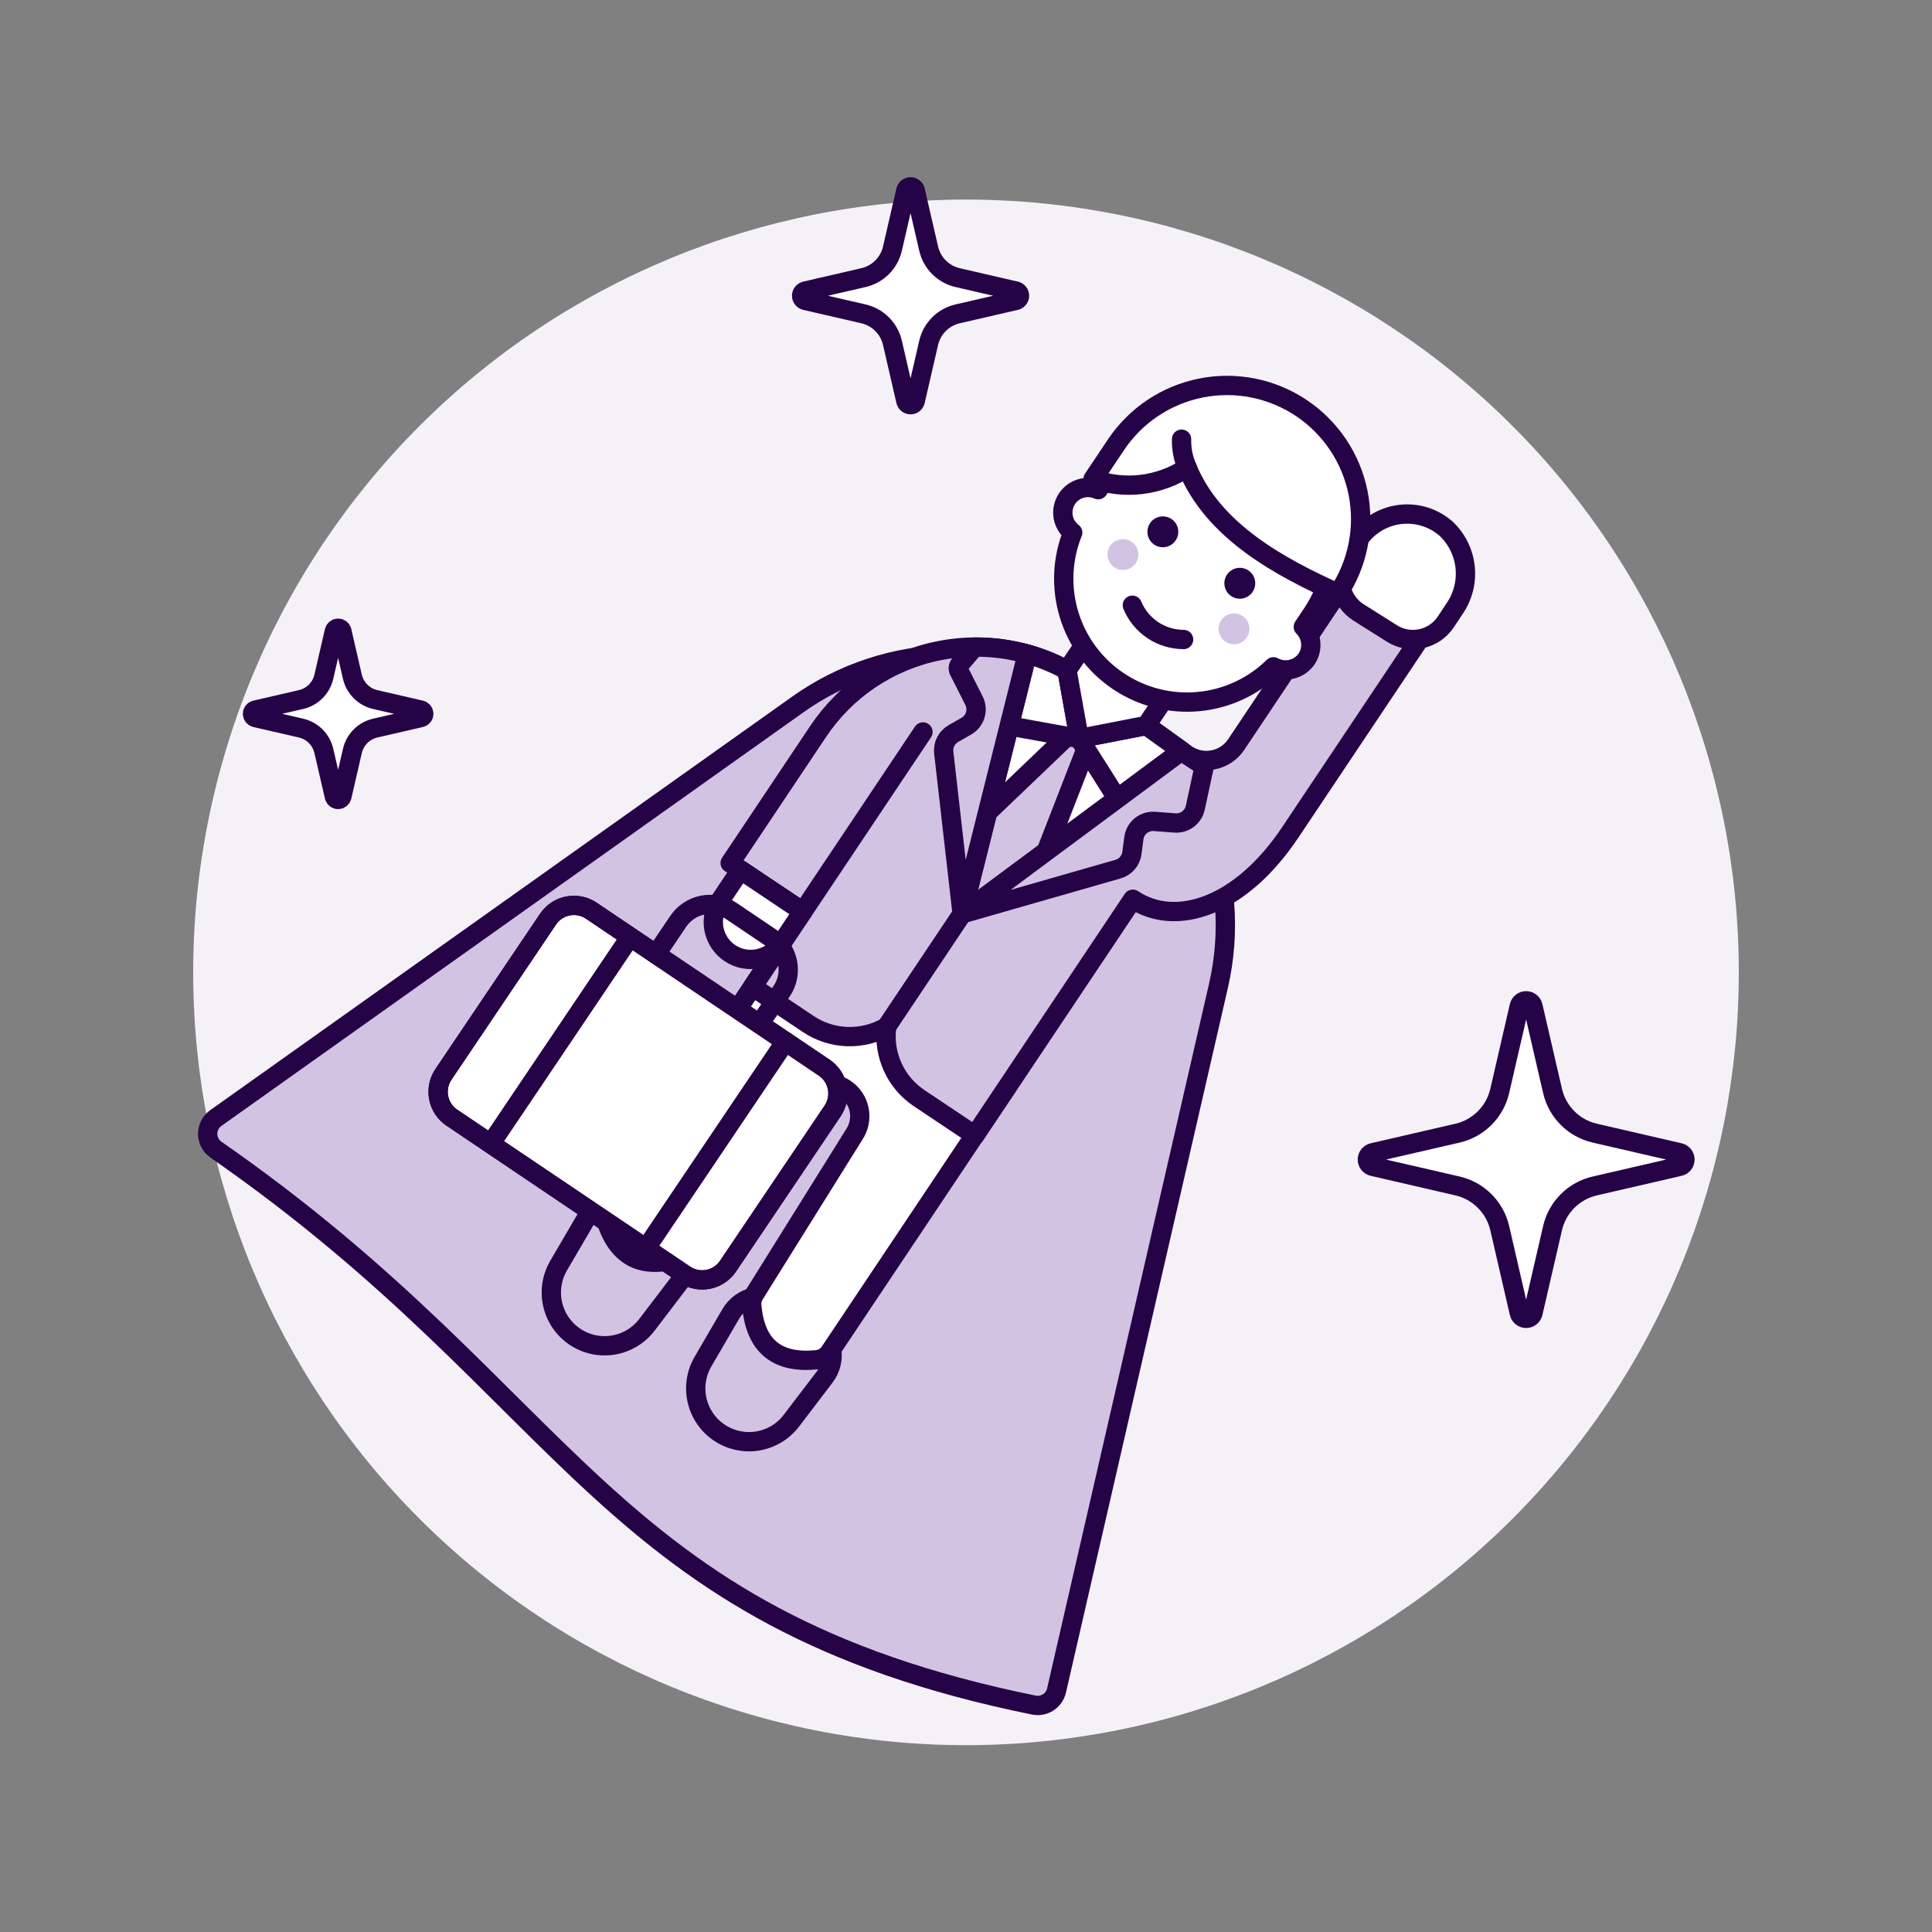 <svg width="256" height="256" viewBox="0 0 256 256" fill="none" xmlns="http://www.w3.org/2000/svg">
<rect x="0" y="0" width="256" height="256" fill="#808080" stroke="none"/>
<path d="M25.6 128.845C25.6 156.003 36.389 182.049 55.592 201.253C74.796 220.456 100.842 231.245 128 231.245C155.158 231.245 181.204 220.456 200.408 201.253C219.612 182.049 230.4 156.003 230.4 128.845C230.4 101.687 219.612 75.641 200.408 56.437C181.204 37.233 155.158 26.445 128 26.445C100.842 26.445 74.796 37.233 55.592 56.437C36.389 75.641 25.6 101.687 25.6 128.845Z" fill="#F5F2F7"/>
<path d="M123.052 45.427C123.267 44.492 123.742 43.635 124.421 42.956C125.1 42.277 125.956 41.803 126.892 41.587L134.595 39.811C134.735 39.778 134.861 39.699 134.951 39.585C135.041 39.472 135.09 39.332 135.09 39.187C135.09 39.043 135.041 38.903 134.951 38.789C134.861 38.676 134.735 38.597 134.595 38.564L126.892 36.787C125.956 36.572 125.1 36.097 124.421 35.418C123.742 34.739 123.267 33.883 123.052 32.947L121.275 25.249C121.242 25.109 121.163 24.983 121.05 24.893C120.936 24.803 120.796 24.754 120.652 24.754C120.507 24.754 120.367 24.803 120.254 24.893C120.14 24.983 120.061 25.109 120.028 25.249L118.252 32.947C118.036 33.883 117.562 34.739 116.883 35.418C116.204 36.097 115.347 36.572 114.412 36.787L106.714 38.564C106.573 38.597 106.447 38.676 106.358 38.789C106.268 38.903 106.219 39.043 106.219 39.187C106.219 39.332 106.268 39.472 106.358 39.585C106.447 39.699 106.573 39.778 106.714 39.811L114.412 41.587C115.347 41.803 116.204 42.277 116.883 42.956C117.562 43.635 118.036 44.492 118.252 45.427L120.028 53.13C120.061 53.271 120.14 53.397 120.254 53.487C120.367 53.577 120.507 53.625 120.652 53.625C120.796 53.625 120.936 53.577 121.05 53.487C121.163 53.397 121.242 53.271 121.275 53.13L123.052 45.427Z" fill="white" stroke="#260347" stroke-width="2.56" stroke-linecap="round" stroke-linejoin="round"/>
<path d="M205.719 162.739C206.034 161.377 206.725 160.13 207.714 159.141C208.703 158.152 209.95 157.461 211.313 157.146L222.538 154.555C222.744 154.508 222.929 154.393 223.06 154.228C223.192 154.063 223.264 153.858 223.264 153.646C223.264 153.435 223.192 153.23 223.06 153.065C222.929 152.9 222.744 152.784 222.538 152.738L211.313 150.147C209.95 149.833 208.702 149.142 207.713 148.152C206.724 147.163 206.033 145.916 205.719 144.553L203.128 133.335C203.082 133.129 202.966 132.945 202.801 132.813C202.636 132.681 202.431 132.609 202.22 132.609C202.008 132.609 201.803 132.681 201.638 132.813C201.473 132.945 201.357 133.129 201.311 133.335L198.723 144.553C198.408 145.916 197.717 147.164 196.728 148.153C195.739 149.143 194.492 149.834 193.129 150.149L181.909 152.738C181.702 152.784 181.518 152.9 181.386 153.065C181.254 153.23 181.183 153.435 181.183 153.646C181.183 153.858 181.254 154.063 181.386 154.228C181.518 154.393 181.702 154.508 181.909 154.555L193.129 157.146C194.492 157.461 195.738 158.152 196.727 159.141C197.716 160.13 198.408 161.377 198.723 162.739L201.311 173.965C201.357 174.171 201.473 174.355 201.638 174.487C201.803 174.619 202.008 174.691 202.22 174.691C202.431 174.691 202.636 174.619 202.801 174.487C202.966 174.355 203.082 174.171 203.128 173.965L205.719 162.739Z" fill="white" stroke="#260347" stroke-width="2.56" stroke-linecap="round" stroke-linejoin="round"/>
<path d="M46.694 99.499C46.864 98.763 47.238 98.089 47.773 97.554C48.307 97.02 48.981 96.646 49.718 96.476L55.785 95.076C55.891 95.045 55.985 94.98 56.051 94.891C56.118 94.803 56.154 94.695 56.154 94.584C56.154 94.473 56.118 94.366 56.051 94.277C55.985 94.188 55.891 94.124 55.785 94.093L49.718 92.695C48.981 92.525 48.306 92.151 47.772 91.617C47.236 91.082 46.862 90.408 46.692 89.672L45.294 83.607C45.263 83.501 45.198 83.407 45.11 83.341C45.021 83.274 44.913 83.238 44.803 83.238C44.692 83.238 44.584 83.274 44.495 83.341C44.407 83.407 44.342 83.501 44.311 83.607L42.911 89.672C42.741 90.408 42.367 91.082 41.833 91.617C41.298 92.151 40.624 92.525 39.887 92.695L33.823 94.093C33.716 94.124 33.623 94.188 33.556 94.277C33.49 94.366 33.454 94.473 33.454 94.584C33.454 94.695 33.49 94.803 33.556 94.891C33.623 94.98 33.716 95.045 33.823 95.076L39.887 96.476C40.624 96.646 41.298 97.02 41.833 97.554C42.367 98.089 42.741 98.763 42.911 99.499L44.311 105.567C44.342 105.673 44.407 105.766 44.495 105.833C44.584 105.899 44.692 105.935 44.803 105.935C44.913 105.935 45.021 105.899 45.11 105.833C45.198 105.766 45.263 105.673 45.294 105.567L46.694 99.499Z" fill="white" stroke="#260347" stroke-width="2.56" stroke-linecap="round" stroke-linejoin="round"/>
<path d="M28.618 152.338C28.281 152.104 28.004 151.791 27.813 151.428C27.621 151.064 27.52 150.66 27.518 150.248C27.515 149.837 27.612 149.432 27.8 149.066C27.987 148.7 28.26 148.385 28.595 148.147L105.728 93.335C111.656 89.124 118.724 86.815 125.994 86.713C133.265 86.61 140.395 88.72 146.439 92.762C152.483 96.805 157.156 102.588 159.838 109.347C162.52 116.105 163.084 123.519 161.457 130.606L139.996 224C139.846 224.65 139.448 225.216 138.887 225.577C138.325 225.938 137.645 226.066 136.991 225.933C79.716 214.29 76.201 185.4 28.618 152.338Z" fill="#D3C3E3" stroke="#260347" stroke-width="2.56" stroke-linecap="round" stroke-linejoin="round"/>
<path d="M104.85 188.267C103.759 189.691 102.167 190.646 100.398 190.939C98.629 191.231 96.814 190.839 95.323 189.842C93.832 188.845 92.777 187.318 92.372 185.571C91.966 183.824 92.241 181.988 93.14 180.436L96.829 174.105C97.155 173.546 97.592 173.059 98.114 172.674C98.635 172.29 99.229 172.017 99.861 171.871C100.491 171.725 101.146 171.71 101.783 171.827C102.42 171.943 103.026 172.189 103.565 172.549L108.157 175.621C108.695 175.981 109.154 176.448 109.505 176.992C109.856 177.536 110.092 178.146 110.198 178.784C110.304 179.423 110.278 180.077 110.123 180.705C109.967 181.333 109.684 181.923 109.291 182.438L104.85 188.267Z" fill="#D3C3E3" stroke="#260347" stroke-width="2.56" stroke-linecap="round" stroke-linejoin="round"/>
<path d="M74.04 167.665C73.119 169.218 72.829 171.066 73.229 172.827C73.629 174.588 74.689 176.128 76.19 177.132C77.692 178.135 79.521 178.525 81.301 178.22C83.081 177.916 84.677 176.941 85.76 175.496L90.204 169.667C90.597 169.152 90.88 168.562 91.035 167.933C91.191 167.305 91.217 166.651 91.11 166.012C91.004 165.373 90.768 164.763 90.416 164.219C90.065 163.675 89.606 163.209 89.067 162.849L84.475 159.777C83.936 159.417 83.33 159.172 82.693 159.055C82.056 158.938 81.402 158.954 80.772 159.099C80.141 159.245 79.546 159.519 79.025 159.903C78.504 160.287 78.067 160.774 77.742 161.334L74.04 167.665Z" fill="#D3C3E3" stroke="#260347" stroke-width="2.56" stroke-linecap="round" stroke-linejoin="round"/>
<path d="M104.002 124.35L80.522 159.463C80.327 159.754 80.199 160.085 80.148 160.431C80.096 160.778 80.121 161.132 80.223 161.467C81.684 166.305 84.795 168.379 90.168 166.666C90.655 166.511 91.078 166.203 91.376 165.788L105.917 145.47C106.562 144.506 107.564 143.838 108.701 143.612C109.839 143.387 111.019 143.623 111.983 144.268C112.947 144.913 113.615 145.914 113.841 147.052C114.066 148.189 113.83 149.37 113.185 150.334L99.963 171.52C99.692 171.953 99.569 172.463 99.612 172.972C100.081 178.604 103.196 180.675 108.216 180.178C108.565 180.143 108.902 180.032 109.203 179.852C109.504 179.672 109.762 179.427 109.957 179.136L133.437 144.023L104.002 124.35Z" fill="white" stroke="#260347" stroke-width="2.56" stroke-linecap="round" stroke-linejoin="round"/>
<path d="M143.319 89.986C140.572 88.149 137.49 86.871 134.249 86.225C131.008 85.579 127.672 85.578 124.431 86.222C121.189 86.865 118.107 88.141 115.358 89.976C112.61 91.811 110.25 94.169 108.413 96.916L96.752 114.353L106.381 120.791L99.725 130.752L107.11 135.693C108.633 136.71 110.41 137.285 112.24 137.352C114.071 137.419 115.885 136.975 117.478 136.072C117.251 137.889 117.533 139.734 118.294 141.401C119.055 143.067 120.264 144.489 121.787 145.508L129.175 150.446L150.1 119.153C155.804 122.967 164.38 120.143 170.969 110.29L187.814 85.102L177.49 78.19L163.799 98.662C163.099 99.708 162.013 100.433 160.78 100.677C159.546 100.922 158.265 100.667 157.22 99.968L143.319 89.986Z" fill="#D3C3E3" stroke="#260347" stroke-width="2.56" stroke-linecap="round" stroke-linejoin="round"/>
<path d="M127.488 121.088L156.577 99.502L143.324 89.987C141.111 88.501 138.676 87.377 136.11 86.659L127.488 121.088Z" fill="white" stroke="#260347" stroke-width="2.56" stroke-linecap="round" stroke-linejoin="round"/>
<path d="M146.429 92.751L130.865 107.638L127.483 121.088L138.619 112.824L146.429 92.751Z" fill="#D3C3E3" stroke="#260347" stroke-width="2.56" stroke-linecap="round" stroke-linejoin="round"/>
<path d="M122.299 96.988L106.381 120.791" stroke="#260347" stroke-width="2.56" stroke-linecap="round" stroke-linejoin="round"/>
<path d="M127.483 121.088L117.466 136.066" stroke="#260347" stroke-width="2.56" stroke-linecap="round" stroke-linejoin="round"/>
<path d="M136.105 86.664L133.722 96.184L142.999 97.861L141.381 88.814C139.71 87.898 137.94 87.177 136.105 86.664Z" fill="white" stroke="#260347" stroke-width="2.56" stroke-linecap="round" stroke-linejoin="round"/>
<path d="M156.572 99.502L151.877 96.13L142.999 97.861L148.04 105.833L156.572 99.502Z" fill="white" stroke="#260347" stroke-width="2.56" stroke-linecap="round" stroke-linejoin="round"/>
<path d="M136.105 86.663C133.835 86.028 131.486 85.717 129.129 85.739L127.163 88.043C127.064 88.158 127.002 88.3 126.984 88.45C126.966 88.601 126.992 88.753 127.06 88.888L129.062 92.846C129.358 93.433 129.417 94.111 129.226 94.74C129.036 95.369 128.61 95.901 128.038 96.225L126.331 97.198C125.895 97.445 125.541 97.816 125.313 98.263C125.086 98.71 124.995 99.213 125.051 99.712L127.488 121.088L136.105 86.663Z" fill="#D3C3E3" stroke="#260347" stroke-width="2.56" stroke-linecap="round" stroke-linejoin="round"/>
<path d="M127.488 121.088L156.521 99.545L159.57 101.535L158.379 107.036C158.249 107.641 157.903 108.178 157.407 108.548C156.911 108.918 156.298 109.095 155.681 109.048L152.975 108.841C152.32 108.791 151.671 108.995 151.162 109.41C150.653 109.826 150.323 110.421 150.241 111.073L149.985 113.024C149.922 113.52 149.715 113.987 149.389 114.367C149.063 114.747 148.633 115.023 148.152 115.161L127.488 121.088Z" fill="#D3C3E3" stroke="#260347" stroke-width="2.56" stroke-linecap="round" stroke-linejoin="round"/>
<path d="M95.373 119.391C95.005 119.931 94.747 120.539 94.616 121.18C94.484 121.82 94.48 122.481 94.605 123.123C94.73 123.764 94.981 124.375 95.343 124.92C95.704 125.465 96.171 125.932 96.714 126.296C97.258 126.659 97.868 126.911 98.51 127.038C99.151 127.164 99.812 127.162 100.453 127.032C101.093 126.902 101.702 126.647 102.244 126.28C102.785 125.914 103.249 125.444 103.608 124.897L106.363 120.781L98.127 115.271L95.373 119.391Z" fill="white" stroke="#260347" stroke-width="2.56" stroke-linecap="round" stroke-linejoin="round"/>
<path d="M141.381 88.811L142.999 97.861L151.882 96.13L159.035 85.514L148.426 78.367L141.381 88.811Z" fill="white" stroke="#260347" stroke-width="2.56" stroke-linecap="round" stroke-linejoin="round"/>
<path d="M179.914 71.626C180.53 70.695 181.338 69.907 182.283 69.314C183.228 68.72 184.289 68.335 185.394 68.184C186.5 68.033 187.625 68.121 188.695 68.439C189.764 68.758 190.753 69.302 191.596 70.034C193.033 71.383 193.936 73.205 194.139 75.166C194.342 77.126 193.83 79.095 192.699 80.709L191.578 82.401C190.824 83.54 189.654 84.339 188.318 84.626C186.983 84.913 185.588 84.666 184.433 83.937L180.017 81.152C179.428 80.781 178.92 80.296 178.521 79.726C178.123 79.156 177.842 78.512 177.696 77.832C177.549 77.152 177.54 76.449 177.669 75.766C177.797 75.082 178.061 74.431 178.445 73.851L179.914 71.626Z" fill="white" stroke="#260347" stroke-width="2.56" stroke-linecap="round" stroke-linejoin="round"/>
<path d="M58.758 142.361L72.618 121.791C73.23 120.882 74.179 120.254 75.254 120.044C76.33 119.835 77.445 120.061 78.353 120.673L109.209 141.465C110.119 142.077 110.747 143.026 110.957 144.103C111.167 145.179 110.94 146.294 110.328 147.204L96.469 167.771C95.856 168.681 94.907 169.309 93.831 169.519C92.754 169.729 91.639 169.503 90.73 168.89L59.874 148.098C58.965 147.486 58.337 146.538 58.127 145.462C57.917 144.387 58.144 143.272 58.756 142.363L58.758 142.361Z" fill="white" stroke="#260347" stroke-width="2.56" stroke-linecap="round" stroke-linejoin="round"/>
<path d="M83.497 124.14L65.016 151.565" stroke="#260347" stroke-width="2.56" stroke-linecap="round" stroke-linejoin="round"/>
<path d="M104.067 138L85.586 165.425" stroke="#260347" stroke-width="2.56" stroke-linecap="round" stroke-linejoin="round"/>
<path d="M86.925 126.449L89.871 122.079C90.243 121.527 90.719 121.055 91.273 120.687C91.828 120.32 92.449 120.065 93.101 119.938C93.754 119.811 94.425 119.814 95.077 119.946C95.728 120.078 96.347 120.338 96.899 120.709L102.213 124.293C103.327 125.044 104.096 126.207 104.353 127.525C104.61 128.843 104.333 130.209 103.583 131.323L100.639 135.68" stroke="#260347" stroke-width="2.56" stroke-linecap="round" stroke-linejoin="round"/>
<path d="M58.758 142.361L72.618 121.791C73.23 120.882 74.179 120.254 75.254 120.044C76.33 119.835 77.445 120.061 78.353 120.673L109.209 141.465C110.119 142.077 110.747 143.026 110.957 144.103C111.167 145.179 110.94 146.294 110.328 147.204L96.469 167.771C95.856 168.681 94.907 169.309 93.831 169.519C92.754 169.729 91.639 169.503 90.73 168.89L59.874 148.098C58.965 147.486 58.337 146.538 58.127 145.462C57.917 144.387 58.144 143.272 58.756 142.363L58.758 142.361Z" stroke="#260347" stroke-width="2.56" stroke-linecap="round" stroke-linejoin="round"/>
<path d="M173.143 87.296C173.568 86.647 173.755 85.872 173.673 85.1C173.592 84.329 173.246 83.61 172.695 83.064L173.906 81.252C175.1 79.468 175.93 77.466 176.35 75.362C176.77 73.257 176.771 71.09 176.353 68.984C175.936 66.879 175.108 64.877 173.916 63.091C172.725 61.306 171.193 59.773 169.409 58.579C167.625 57.386 165.624 56.556 163.519 56.136C161.414 55.716 159.247 55.715 157.142 56.132C155.037 56.55 153.034 57.378 151.249 58.569C149.463 59.761 147.93 61.292 146.737 63.076L145.523 64.888C144.779 64.553 143.936 64.504 143.157 64.75C142.379 64.995 141.717 65.519 141.299 66.22C140.881 66.922 140.736 67.753 140.89 68.555C141.045 69.357 141.49 70.074 142.139 70.569C140.733 74.051 140.569 77.911 141.674 81.5C142.779 85.088 145.087 88.187 148.208 90.274C151.33 92.362 155.075 93.311 158.814 92.961C162.552 92.612 166.057 90.986 168.737 88.356C169.472 88.758 170.33 88.872 171.145 88.676C171.959 88.48 172.671 87.988 173.143 87.296Z" fill="white" stroke="#260347" stroke-width="2.56" stroke-linecap="round" stroke-linejoin="round"/>
<path d="M155.789 71.603C155.565 71.941 155.245 72.204 154.87 72.36C154.496 72.516 154.084 72.557 153.686 72.478C153.288 72.4 152.923 72.205 152.636 71.918C152.349 71.632 152.154 71.266 152.075 70.869C151.996 70.471 152.037 70.059 152.192 69.684C152.348 69.31 152.611 68.99 152.948 68.765C153.286 68.54 153.682 68.421 154.088 68.421C154.493 68.422 154.889 68.543 155.226 68.769C155.675 69.071 155.987 69.539 156.092 70.07C156.198 70.601 156.089 71.153 155.789 71.603Z" fill="#260347"/>
<path d="M162.581 76.145C162.354 76.481 162.233 76.877 162.232 77.283C162.232 77.688 162.351 78.085 162.576 78.422C162.801 78.76 163.121 79.023 163.495 79.178C163.87 79.334 164.282 79.374 164.68 79.296C165.077 79.216 165.443 79.021 165.729 78.734C166.016 78.448 166.211 78.082 166.289 77.684C166.368 77.287 166.327 76.874 166.171 76.5C166.015 76.126 165.752 75.806 165.414 75.581C164.964 75.282 164.412 75.172 163.881 75.278C163.35 75.384 162.882 75.695 162.581 76.145Z" fill="#260347"/>
<path d="M150.497 74.616C150.273 74.954 149.953 75.217 149.578 75.373C149.204 75.529 148.792 75.57 148.394 75.491C147.996 75.412 147.631 75.217 147.344 74.931C147.057 74.644 146.862 74.279 146.783 73.881C146.704 73.484 146.745 73.071 146.9 72.697C147.056 72.322 147.319 72.002 147.656 71.778C147.994 71.553 148.39 71.433 148.796 71.434C149.201 71.435 149.597 71.556 149.934 71.782C150.383 72.084 150.695 72.552 150.8 73.083C150.906 73.614 150.797 74.165 150.497 74.616Z" fill="#D3C3E3"/>
<path d="M165.215 84.459C164.99 84.797 164.671 85.06 164.296 85.216C163.922 85.372 163.51 85.413 163.112 85.334C162.714 85.256 162.349 85.061 162.062 84.774C161.775 84.487 161.58 84.122 161.501 83.725C161.422 83.327 161.462 82.915 161.618 82.54C161.773 82.166 162.037 81.846 162.374 81.621C162.711 81.396 163.108 81.276 163.513 81.277C163.919 81.278 164.315 81.399 164.652 81.625C165.101 81.927 165.413 82.395 165.518 82.926C165.624 83.457 165.515 84.008 165.215 84.459Z" fill="#D3C3E3"/>
<path d="M150.042 80.197C150.599 81.54 151.541 82.688 152.75 83.495C153.959 84.303 155.379 84.735 156.833 84.736" stroke="#260347" stroke-width="2.56" stroke-linecap="round" stroke-linejoin="round"/>
<path d="M177.308 78.62C179.918 74.716 180.87 69.936 179.955 65.329C179.04 60.724 176.333 56.67 172.429 54.06C168.525 51.45 163.744 50.498 159.138 51.413C154.532 52.328 150.478 55.035 147.868 58.939L144.84 63.465C146.891 64.2 149.086 64.448 151.249 64.189C153.413 63.93 155.487 63.171 157.307 61.973C160.801 70.485 169.759 75.21 177.308 78.62Z" fill="white" stroke="#260347" stroke-width="2.56" stroke-linecap="round" stroke-linejoin="round"/>
<path d="M156.564 58.194C156.529 59.494 156.785 60.785 157.314 61.972" stroke="#260347" stroke-width="2.56" stroke-linecap="round" stroke-linejoin="round"/>
</svg>
